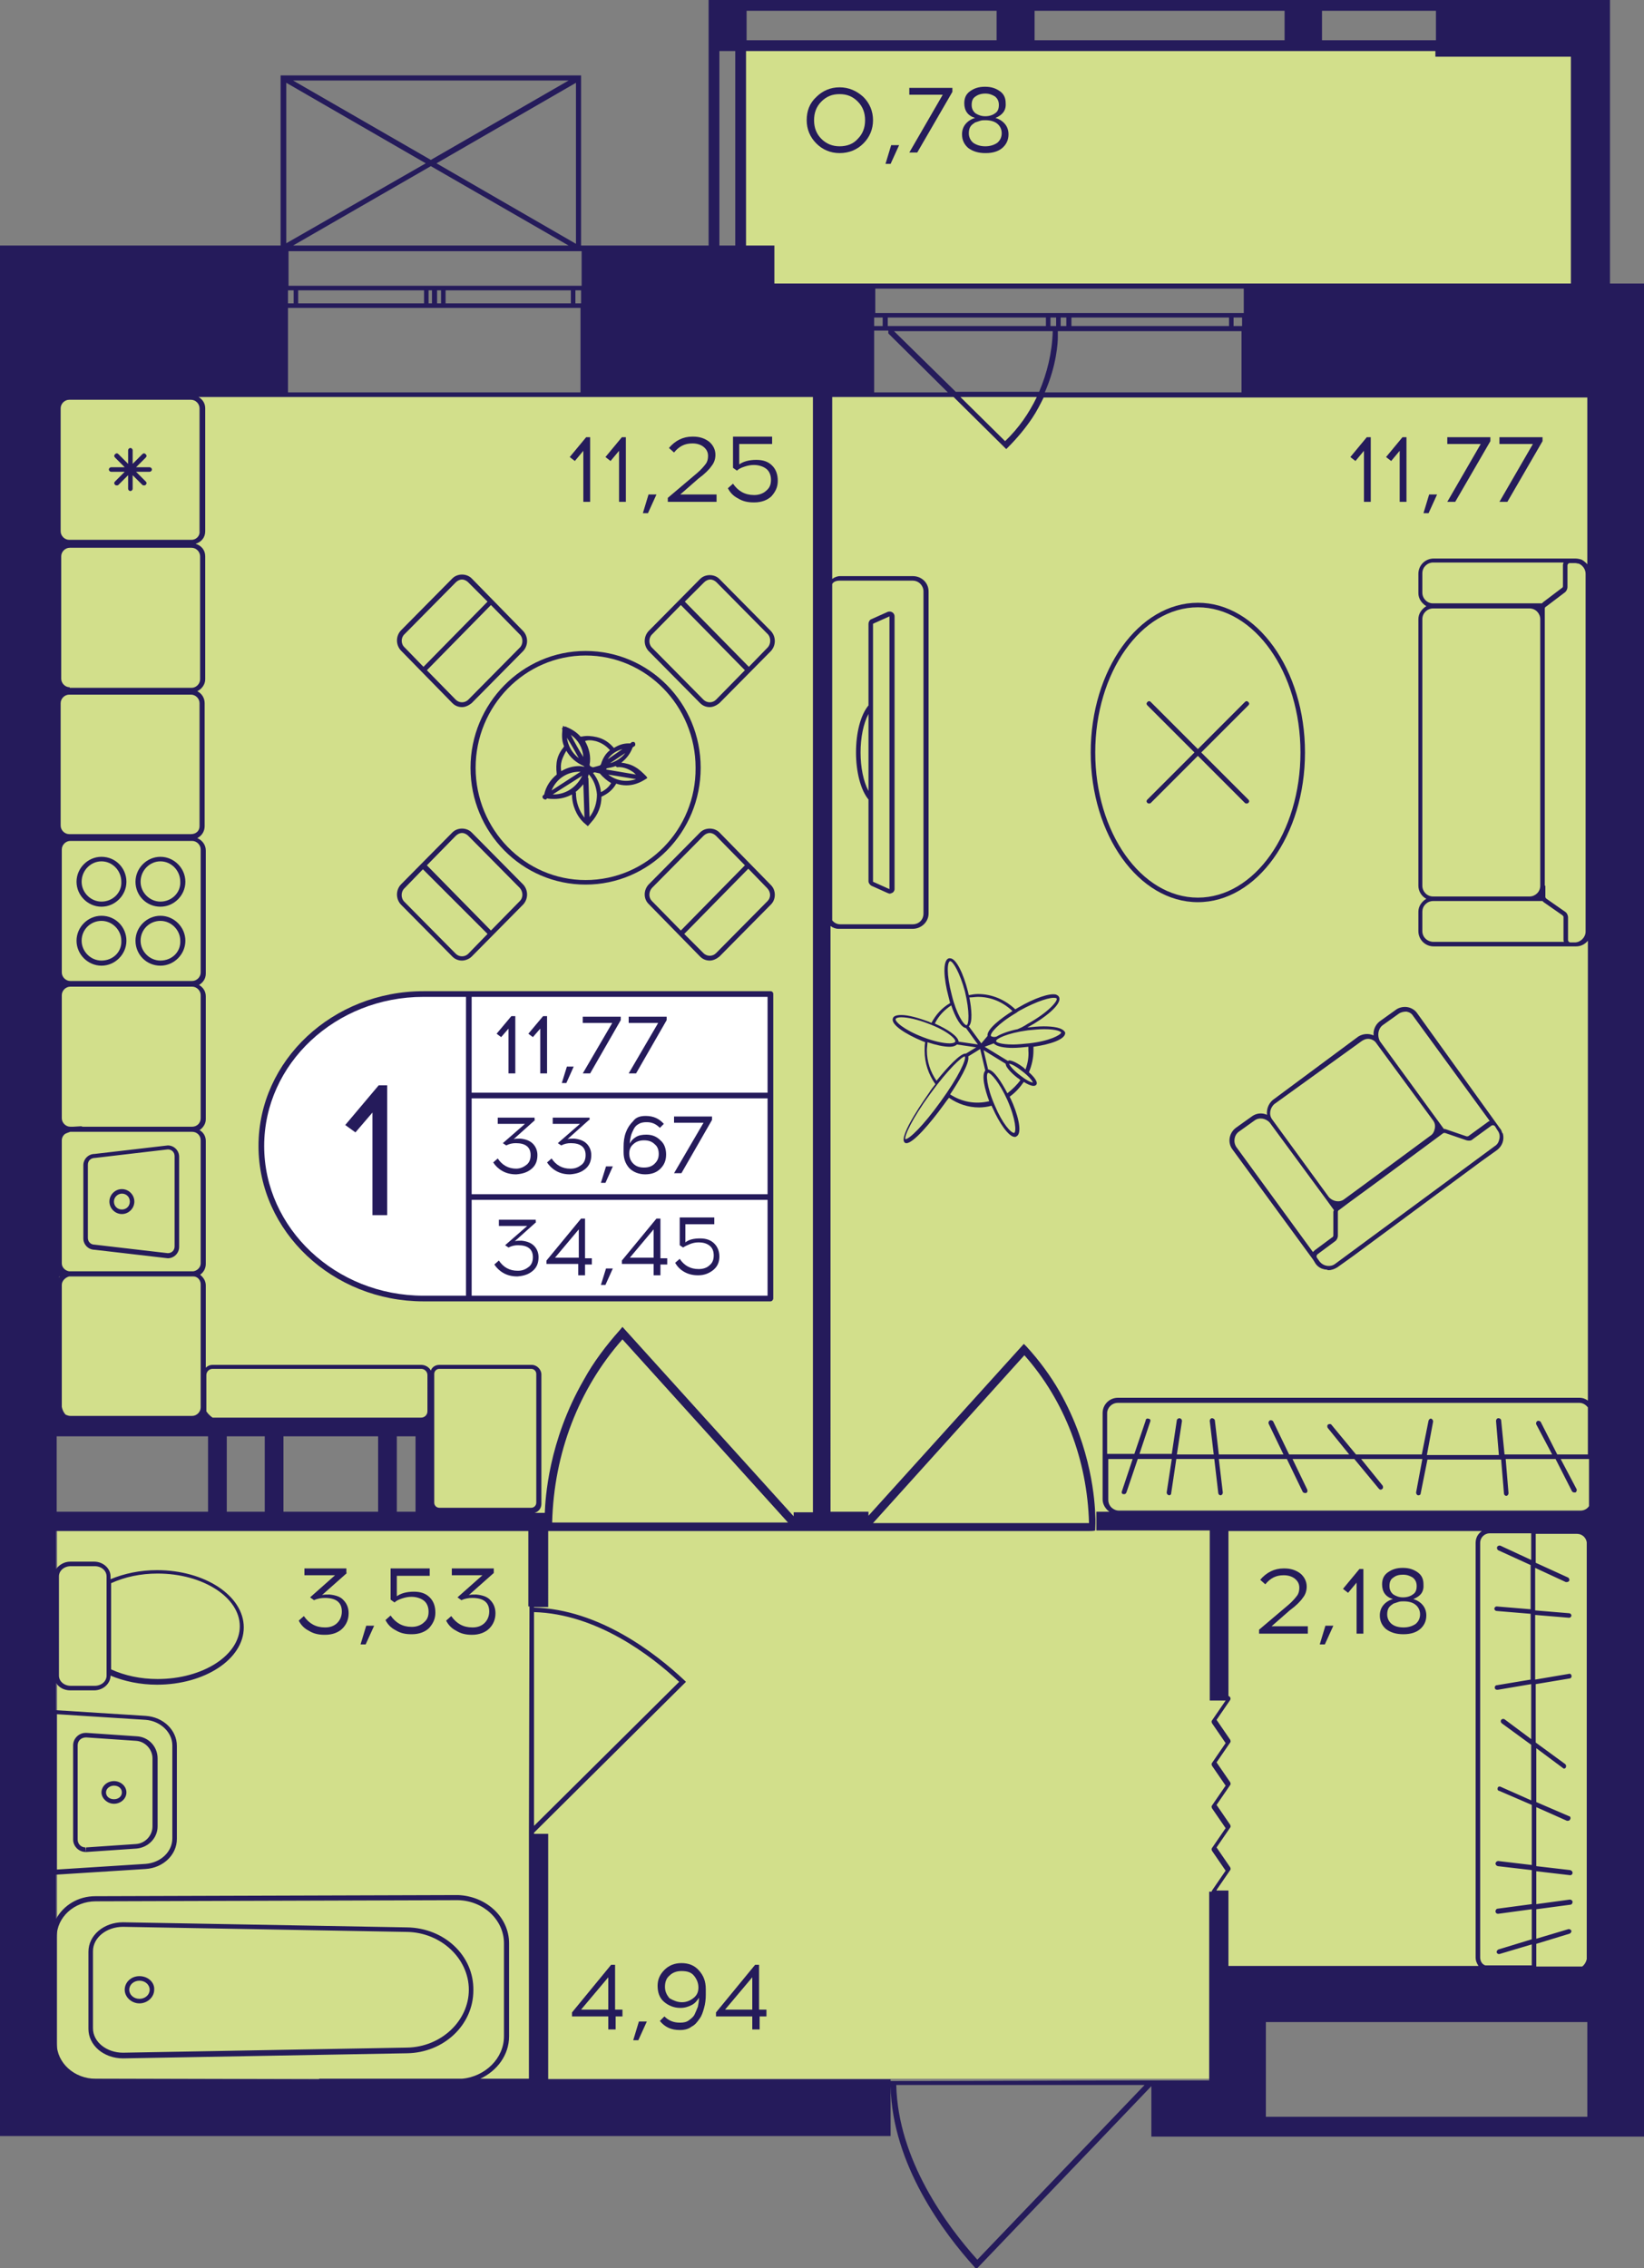 <?xml version="1.0" encoding="utf-8"?>
<!-- Generator: Adobe Illustrator 25.0.0, SVG Export Plug-In . SVG Version: 6.00 Build 0)  -->
<svg version="1.1" xmlns="http://www.w3.org/2000/svg" xmlns:xlink="http://www.w3.org/1999/xlink" x="0px" y="0px"
	 viewBox="0 0 290 400" style="enable-background:new 0 0 290 400;" xml:space="preserve">
<rect x="0" y="0" width="290" height="400" fill="#808080" stroke="none"/>
<g id="Layer_2">
</g>
<g id="Layer_1">
</g>
<g id="Layer_3">
	<g>
		<g>
			<g>
				<path style="fill:#D2DF8B;" d="M283.3,70H10v181c21.8,0.4,43.5,0.7,65.3,1.1c0.2,5.3,0.4,10.6,0.6,15.8
					c-21.9,0.4-43.9,0.8-65.8,1.1v97.6h209.6c0.1-4.4,0.3-8.9,0.4-13.3c21.1-1.1,42.2-2.2,63.3-3.3V70z"/>
				<rect x="130" y="8.1" style="fill:#D2DF8B;" width="150" height="41.9"/>
			</g>
			<path style="fill:#251B5B;" d="M284,10V9v0V0v0h-0.1h-6.5h-0.1h-23.9v0h-20.1h-6.6h-44.1h-6.6h-44.1h-0.1v0H125v43.3h-21.7v0
				h-0.8V13.3h-53v30H0v13.3V70v296.7v10h10h147.1v-9.9v-0.1H96.7v-43.3h-2.5v-0.2l26.8-26.6l-0.3-0.3c-5-4.7-15-12.5-26.5-12.8
				v-0.1c-0.2,0-0.3,0-0.5,0h3V270v0c0.2,0,0.4,0,0.6,0H140v0h3.3h3.3h6.1h0.6h38.8c0.4,0,0.8,0,1.1-0.1c0-0.6,0.1-1.6,0-2.9
				c-0.1-1.9-0.5-11.4-6.3-21.6c-1.6-2.8-3.6-5.5-5.8-7.9l-0.5-0.5l-27.4,30.3v-0.7h-6.7V163.3c0.4,0.3,0.9,0.5,1.4,0.5H161
				c1.5,0,2.8-1.2,2.8-2.7v-56.8c0-1.5-1.2-2.7-2.8-2.7h-12.8c-0.5,0-1,0.2-1.4,0.5V70h6.7v0h14.7l9.3,9.2l0.3-0.3
				c1.6-1.6,3.1-3.4,4.3-5.2c0.8-1.2,1.4-2.4,2-3.6H220v0h60v29.4c-0.3-0.3-0.6-0.6-1-0.8c-0.3-0.1-0.7-0.2-1.1-0.2H277l0,0h-24.1
				c-1.5,0-2.7,1.2-2.7,2.7v3.4c0,1,0.6,1.8,1.4,2.3c-0.8,0.5-1.4,1.3-1.4,2.3v47c0,1,0.6,1.9,1.4,2.3c-0.8,0.5-1.4,1.3-1.4,2.3v3.4
				c0,1.5,1.2,2.7,2.7,2.7h25.1c0.9,0,1.6-0.4,2.1-1v81.1c-0.4-0.3-0.9-0.5-1.5-0.5h-81.4c-1.5,0-2.7,1.2-2.7,2.7v15.2
				c0,0.9,0.5,1.7,1.2,2.2h-2.3v3.3h20v30h2.8l-2.4,3.5c-0.1,0.1-0.1,0.3,0,0.5l2.4,3.5l-2.4,3.5c-0.1,0.1-0.1,0.3,0,0.5l2.4,3.5
				l-2.4,3.5c-0.1,0.1-0.1,0.3,0,0.5l2.4,3.5l-2.4,3.5c-0.1,0.1-0.1,0.3,0,0.5l2.4,3.5l-2.4,3.5c0,0.1-0.1,0.2-0.1,0.2h-0.4v13.3
				v3.3v6.7v10h-10v0c-15.4,0-30.8,0.1-46.3,0.1c0,0.3,0,0.6,0,0.9h0.1c0.3,13.9,9.4,25.9,14.8,31.9l0.3,0.4l30.9-32.3h0v8.9H220
				h3.3H280h10V70V50h-6V10z M94.2,284.3c11,0.3,20.6,7.6,25.6,12.3L94.2,322V284.3z M180.7,239c7.1,8,11.1,18.5,11.4,29.6H154
				L180.7,239z M172.4,398.5c-5.4-6-14-17.6-14.3-30.8h43.8L172.4,398.5z M261.1,345.2v-73.1c0-1,0.8-1.7,1.7-1.7h7.3v4.7l-5.4-2.5
				c-0.2-0.1-0.5,0-0.6,0.2c-0.1,0.2,0,0.5,0.2,0.6l5.7,2.6v7.8l-6-0.5c-0.2,0-0.4,0.2-0.4,0.4c0,0.2,0.2,0.4,0.4,0.4l6,0.5v11.6
				l-6,1c-0.2,0-0.4,0.3-0.3,0.5c0,0.2,0.2,0.3,0.4,0.3c0,0,0,0,0.1,0l5.9-1v9.7l-4.7-3.5c-0.2-0.1-0.4-0.1-0.6,0.1
				c-0.1,0.2-0.1,0.4,0.1,0.6l5.2,3.8v9.8l-5.4-2.4c-0.2-0.1-0.5,0-0.5,0.2c-0.1,0.2,0,0.5,0.2,0.5l5.8,2.5v10.6l-5.9-0.7
				c-0.2,0-0.4,0.1-0.5,0.4c0,0.2,0.1,0.4,0.4,0.5l6,0.7v6l-6,0.8c-0.2,0-0.4,0.2-0.4,0.5c0,0.2,0.2,0.4,0.4,0.4c0,0,0,0,0.1,0
				l5.9-0.8v5.3l-5.9,1.8c-0.2,0.1-0.3,0.3-0.3,0.5c0.1,0.2,0.2,0.3,0.4,0.3c0,0,0.1,0,0.1,0l5.7-1.7v3.7H262
				C261.4,346.4,261.1,345.8,261.1,345.2z M272.5,156.2v-47v-1.9c0-0.1,0.1-0.3,0.2-0.3l3.3-2.5c0.3-0.2,0.5-0.6,0.5-1v-3.8
				c0-0.2,0.2-0.4,0.4-0.4h0.9c0.3,0,0.5,0.1,0.7,0.1c0.7,0.3,1.2,1,1.2,1.8v63.1c0,1-0.9,1.9-1.9,1.9H277c-0.2,0-0.4-0.2-0.4-0.4
				v-4c0-0.4-0.2-0.8-0.5-1l-3.3-2.3c-0.1-0.1-0.2-0.2-0.2-0.3V156.2z M271,346.7v-3.9l5.9-1.8c0.2-0.1,0.3-0.3,0.3-0.5
				c-0.1-0.2-0.3-0.3-0.5-0.3l-5.7,1.7v-5.2l6-0.8c0.2,0,0.4-0.2,0.4-0.5c0-0.2-0.2-0.4-0.5-0.4l-5.9,0.8V330l6,0.7c0,0,0,0,0,0
				c0.2,0,0.4-0.2,0.4-0.4c0-0.2-0.1-0.4-0.4-0.5l-6-0.7v-10.4l5.4,2.4c0.1,0,0.1,0,0.2,0c0.2,0,0.3-0.1,0.4-0.3
				c0.1-0.2,0-0.5-0.2-0.5l-5.8-2.5v-9.5l4.7,3.5c0.1,0.1,0.2,0.1,0.2,0.1c0.1,0,0.3-0.1,0.3-0.2c0.1-0.2,0.1-0.4-0.1-0.6l-5.2-3.8
				V297l6-1c0.2,0,0.4-0.3,0.3-0.5c0-0.2-0.2-0.4-0.5-0.3l-5.9,1v-11.4l6,0.5c0,0,0,0,0,0c0.2,0,0.4-0.2,0.4-0.4
				c0-0.2-0.2-0.4-0.4-0.4l-6-0.5v-7.5l5.4,2.5c0.1,0,0.1,0,0.2,0c0.2,0,0.3-0.1,0.4-0.2c0.1-0.2,0-0.5-0.2-0.6l-5.7-2.6v-5.1h7.3
				c0.9,0,1.6,0.7,1.7,1.5v73.5c-0.1,0.5-0.4,1-0.8,1.3H271z M250.9,104.5v-3.4c0-1.1,0.9-1.9,1.9-1.9h23c0,0.1-0.1,0.3-0.1,0.4v3.8
				c0,0.1-0.1,0.3-0.2,0.3l-3.3,2.5c-0.1,0.1-0.1,0.1-0.2,0.2h-2.3h-17C251.8,106.4,250.9,105.6,250.9,104.5z M250.9,109.2
				c0-1.1,0.9-1.9,1.9-1.9h17c1.1,0,1.9,0.9,1.9,1.9v47c0,1.1-0.9,1.9-1.9,1.9h-17c-1.1,0-1.9-0.9-1.9-1.9V109.2z M250.9,164.2v-3.4
				c0-1.1,0.9-1.9,1.9-1.9h19.3c0.1,0.1,0.1,0.1,0.2,0.2l3.3,2.3c0.1,0.1,0.2,0.2,0.2,0.3v4c0,0.1,0,0.3,0.1,0.4h-23
				C251.8,166.1,250.9,165.3,250.9,164.2z M197.2,247.4h81.4c0.6,0,1.1,0.3,1.5,0.8v8.3h-5.4l-2.9-5.7c-0.1-0.2-0.4-0.3-0.6-0.2
				c-0.2,0.1-0.3,0.4-0.2,0.6l2.8,5.3h-8.4l-0.6-6c0-0.2-0.2-0.4-0.5-0.4c-0.2,0-0.4,0.2-0.4,0.5l0.5,6h-12.7l1.1-5.9
				c0-0.2-0.1-0.4-0.3-0.5c-0.2-0.1-0.4,0.1-0.5,0.3l-1.2,6h-11.6l-4.3-5.2c-0.1-0.2-0.4-0.2-0.6-0.1c-0.2,0.1-0.2,0.4-0.1,0.6
				l3.8,4.7h-10.6l-2.8-5.8c-0.1-0.2-0.4-0.3-0.6-0.2c-0.2,0.1-0.3,0.4-0.2,0.6l2.6,5.4H215l-0.7-6c0-0.2-0.3-0.4-0.5-0.4
				c-0.2,0-0.4,0.2-0.4,0.5l0.7,5.9h-6.5l0.9-5.9c0-0.2-0.1-0.4-0.4-0.5c-0.2,0-0.4,0.1-0.5,0.3l-0.9,6H201l1.9-5.7
				c0.1-0.2,0-0.5-0.3-0.5c-0.2-0.1-0.5,0-0.5,0.3l-2,5.9h-4.8v-7.2C195.3,248.3,196.1,247.4,197.2,247.4z M195.3,257.3h4.5
				l-1.9,5.7c-0.1,0.2,0,0.5,0.3,0.5c0,0,0.1,0,0.1,0c0.2,0,0.3-0.1,0.4-0.3l2-5.9h6l-0.9,5.9c0,0.2,0.1,0.4,0.4,0.5c0,0,0,0,0,0
				c0.2,0,0.4-0.1,0.4-0.4l0.9-6h6.7l0.7,6c0,0.2,0.2,0.4,0.4,0.4l0,0c0.2,0,0.4-0.2,0.4-0.5l-0.7-5.9H227l2.8,5.8
				c0.1,0.1,0.2,0.2,0.4,0.2c0.1,0,0.1,0,0.2,0c0.2-0.1,0.3-0.3,0.2-0.6l-2.6-5.4h10.9l4.3,5.2c0.1,0.1,0.2,0.2,0.3,0.2
				c0.1,0,0.2,0,0.3-0.1c0.2-0.1,0.2-0.4,0.1-0.6l-3.8-4.7h10.8l-1.1,5.9c0,0.2,0.1,0.4,0.3,0.5c0,0,0.1,0,0.1,0
				c0.2,0,0.4-0.1,0.4-0.3l1.2-6h13l0.5,6c0,0.2,0.2,0.4,0.4,0.4c0,0,0,0,0,0c0.2,0,0.4-0.2,0.4-0.5l-0.5-6h8.8l2.9,5.7
				c0.1,0.1,0.2,0.2,0.4,0.2c0.1,0,0.1,0,0.2,0c0.2-0.1,0.3-0.4,0.2-0.6l-2.8-5.3h5v8.3c-0.3,0.5-0.9,0.8-1.5,0.8h-81.4
				c-1,0-1.9-0.8-1.9-1.9V257.3z M214.6,333.3l2.4-3.5c0.1-0.1,0.1-0.3,0-0.5l-2.4-3.5l2.4-3.5c0.1-0.1,0.1-0.3,0-0.5l-2.4-3.5
				l2.4-3.5c0.1-0.1,0.1-0.3,0-0.5l-2.4-3.5l2.4-3.5c0.1-0.1,0.1-0.3,0-0.5l-2.4-3.5l2.4-3.5c0.1-0.2,0.1-0.4-0.1-0.6
				c-0.1-0.1-0.2-0.1-0.2-0.1V270h44.7c-0.7,0.5-1.1,1.2-1.1,2.1v73.1c0,0.6,0.2,1,0.5,1.5h-44.1v-13.3H214.6z M223.3,373.3v-6.7
				v-10H280v16.7H223.3z M156.7,57.5h-0.1V56h27.9v1.5H156.7L156.7,57.5C156.7,57.5,156.7,57.5,156.7,57.5z M219.2,55.2h-1.5h-0.4
				h-0.4H189h-0.4h-0.4h-1h-0.4h-0.4h-1h-0.4h-0.4h-27.9h-0.4h-0.4h-1.5v-4.3h65V55.2z M154.2,56h1.5v1.5h-1.5V56z M185.7,58.4
				c-0.1,3.8-1,7.4-2.4,10.7h-14.7l-10.9-10.7H185.7z M185.3,57.5V56h1v1.5H185.3z M187.1,56h1v1.5h-1V56z M189,56h27.8v1.5H189V56z
				 M217.6,56h1.5v1.5h-1.5V56z M220,50h-66.7v0h-16.7v-6.7h-5V9h0.1h44.1h6.6h44.1v0h6.6v0h20.1v1h23.9v40L220,50L220,50z
				 M253.3,1.9v5.2h-20.1V1.9H253.3z M226.6,1.9v5.2h-44.1V1.9H226.6z M175.8,1.9v5.2h-44.1V1.9H175.8z M126.9,9h2.8v34.3h-2.8V9z
				 M50.8,51.2h1v2.3h-1V51.2z M52.6,51.2l11.1,0l11.1,0v2.3H52.6V51.2z M75.6,51.2h0.6v2.3h-0.6V51.2z M77.1,51.2h0.7v2.3h-0.7
				V51.2z M78.6,51.2h22.1v2.3H78.6V51.2z M101.5,51.2h1v2.3h-1V51.2z M101.5,50.4h-0.4h-0.4H78.6h-0.4h-0.4h-0.7h-0.4h-0.4h-1h-0.4
				l0,0l-11.1,0l-11.9,0h-1v-6.1h51.7v6.1H101.5z M51.7,43.3l24.3-14l24.3,14H51.7z M77,28.8l24.6-14.2v28.4L77,28.8z M76,28.2
				l-24.3-14h48.6L76,28.2z M75.1,28.8L50.5,42.9V14.6L75.1,28.8z M50.8,54.3h1h0.4h0.4h22.2h0.4h0.4h0.6h0.4h0.4h0.7h0.4h0.4h22.1
				h0.4h0.4h1v14.9H50.8V54.3z M33.9,198.7H14.3l0.3-0.1l-1.7,0.1h-0.5c-0.8,0-1.5-0.7-1.5-1.5v-21.7c0-0.8,0.7-1.5,1.5-1.5h21.5
				c0.8,0,1.5,0.7,1.5,1.5v21.7C35.4,198.1,34.7,198.7,33.9,198.7z M35.4,201.1v21.7c0,0.7-0.6,1.3-1.3,1.4c-0.1,0-0.1,0-0.2,0H12.4
				c-0.1,0-0.1,0-0.2,0c-0.7-0.1-1.3-0.7-1.3-1.4v-21.7c0-0.5,0.3-1,0.7-1.2l0.5-0.2c0.1,0,0.2-0.1,0.3-0.1h21.5
				C34.7,199.6,35.4,200.2,35.4,201.1z M35.4,226.5v21.7c0,0.8-0.7,1.5-1.5,1.5H12.4c-0.3,0-0.5-0.1-0.8-0.2
				c-0.4-0.4-0.6-0.9-0.7-1.4v-21.5c0-0.7,0.6-1.3,1.3-1.5c0.1,0,0.1,0,0.2,0h21.5c0.1,0,0.1,0,0.2,0
				C34.8,225.1,35.4,225.7,35.4,226.5z M56.3,366.7l-39.4-0.1c-3.8,0-6.9-2.8-6.9-6.3v-18.7c0-3.5,3.1-6.3,6.9-6.3l63.9-0.2
				c4.5,0.1,8.1,3.5,8.1,7.6v16.4c0,3.9-3.3,7.1-7.4,7.5H56.3z M10,302.3l15.7,1c2.6,0.2,4.7,2.2,4.7,4.5v16.4
				c0,2.4-2.1,4.3-4.7,4.5l-15.7,1V302.3z M10.4,225.3c0-0.1,0.1-0.2,0.2-0.3l0,0C10.5,225.1,10.5,225.2,10.4,225.3z M10,146.5v-0.2
				C10,146.3,10,146.4,10,146.5C10,146.5,10,146.5,10,146.5z M10,253.3h26.7v13.3H10V253.3z M40,253.3h6.7v13.3H40V253.3z M50,253.3
				h16.7v13.3H50V253.3z M70,253.3h3.3v13.3H70V253.3z M77.5,265.9c-0.5,0-0.9-0.4-0.9-0.9v-11.7V250v-7.7c0-0.5,0.4-0.9,0.9-0.9
				h16.2c0.5,0,0.9,0.4,0.9,0.9V265c0,0.5-0.4,0.9-0.9,0.9H77.5z M75.4,248.9c0,0.6-0.5,1.1-1.1,1.1H37.5c-0.3-0.2-0.5-0.4-0.7-0.6
				c-0.2-0.2-0.3-0.4-0.4-0.5v-6.4c0-0.6,0.5-1.1,1.1-1.1h36.8c0.6,0,1.1,0.5,1.1,1.1V248.9z M33.9,173H12.4c-0.8,0-1.5-0.7-1.5-1.5
				v-21.7c0-0.8,0.7-1.5,1.5-1.5h21.5c0.8,0,1.5,0.7,1.5,1.5v21.7C35.4,172.3,34.7,173,33.9,173z M33.7,147.1H12.2
				c-0.8,0-1.5-0.7-1.5-1.5V124c0-0.8,0.7-1.5,1.5-1.5h21.5c0.8,0,1.5,0.7,1.5,1.5v21.7C35.2,146.5,34.6,147.1,33.7,147.1z
				 M12.3,121.2c-0.8,0-1.5-0.7-1.5-1.5V98.1c0-0.8,0.7-1.5,1.5-1.5h0.9l1.2,0l-0.1,0h19.5c0.8,0,1.5,0.7,1.5,1.5v21.7
				c0,0.8-0.7,1.5-1.5,1.5H12.3z M33.8,95.2H12.2c-0.8,0-1.5-0.7-1.5-1.5V72c0-0.8,0.7-1.5,1.5-1.5h21.5c0.8,0,1.5,0.7,1.5,1.5v21.7
				C35.3,94.5,34.6,95.2,33.8,95.2z M93.4,283.3l-0.1,40h0v43.3h-8.6c3-1.4,5.1-4.2,5.1-7.5v-16.4c0-4.6-4-8.3-9-8.5l-64,0.2
				c-3,0-5.6,1.6-6.9,4v-7.8l15.8-1c3.1-0.2,5.5-2.5,5.5-5.3v-16.4c0-2.8-2.4-5.1-5.5-5.3l-15.8-1v-4.8c0.5,0.8,1.4,1.3,2.5,1.3h4.2
				c1.6,0,2.9-1.2,2.9-2.6v0c2.4,1,5.2,1.6,8.2,1.6c8.4,0,15.3-4.5,15.3-10.1c0-5.6-6.9-10.1-15.3-10.1c-3,0-5.8,0.6-8.2,1.6V278
				c0-1.4-1.3-2.6-2.9-2.6h-4.2c-1.1,0-2,0.6-2.5,1.3V270h83.3v13.3H93.4z M19.6,279.2c2.4-1.1,5.2-1.7,8.2-1.7
				c8,0,14.5,4.2,14.5,9.3c0,5.1-6.5,9.3-14.5,9.3c-3,0-5.8-0.6-8.2-1.7V279.2z M18.8,278.7v0.3v15.8v0.3v0.4c0,1-0.9,1.8-2.1,1.8
				h-4.2c-1.2,0-2.1-0.8-2.1-1.8V278c0-1,0.9-1.8,2.1-1.8h4.2c1.2,0,2.1,0.8,2.1,1.8V278.7z M97.4,268.5
				c0.3-12.2,4.7-23.6,12.4-32.3l29.2,32.3H97.4z M148.1,102.4H161c1.1,0,1.9,0.9,1.9,1.9v56.8c0,1.1-0.8,1.9-1.9,1.9h-12.8
				c-0.6,0-1.1-0.3-1.4-0.7V103C147,102.6,147.5,102.4,148.1,102.4z M143.3,266.7H140v0.7l-30.2-33.4l-0.5,0.6
				c-2.4,2.7-4.6,5.6-6.3,8.7c-6.3,10.9-6.8,21.1-6.9,23.5h-1.8c0.7-0.2,1.2-0.8,1.2-1.6v-22.8c0-0.9-0.8-1.7-1.7-1.7H77.5
				c-0.7,0-1.3,0.4-1.5,1c-0.3-0.6-1-1-1.7-1H37.5c-0.5,0-0.9,0.2-1.2,0.5v-14.5c0-0.8-0.4-1.4-1-1.9c0.6-0.4,1-1.1,1-1.9v-21.7
				c0-0.8-0.4-1.5-1.1-1.9c0.6-0.4,1.1-1.1,1.1-1.9v-21.7c0-0.9-0.5-1.6-1.2-2c0.7-0.4,1.2-1.1,1.2-2v-21.7c0-1-0.6-1.8-1.5-2.2
				c0.8-0.4,1.3-1.2,1.3-2.1V124c0-0.9-0.5-1.7-1.3-2.1c0.8-0.4,1.4-1.2,1.4-2.1V98.1c0-1.1-0.7-1.9-1.7-2.2c1-0.3,1.7-1.1,1.7-2.2
				V72c0-0.9-0.5-1.6-1.2-2H50v0h53.3v0H130h6.7h6.7V266.7z M154.2,69.2V58.3h1.5h0.4h0.4h0.2c0,0.2,0,0.3,0,0.5l10.5,10.4H154.2z
				 M177.3,77.8l-7.9-7.8h13.5C181.5,72.9,179.7,75.5,177.3,77.8z M184.3,69.2c2.1-4.8,2.3-8.8,2.3-9.7c0-0.4,0-0.8,0-1.1h0.1h0.4h1
				h0.4h0.4h27.8h0.4h0.4h1.5v10.8H184.3z"/>
			<path style="fill:#251B5B;" d="M153.2,141v14.4c0,0.3,0.2,0.6,0.5,0.8l2.9,1.3c0.1,0,0.2,0.1,0.3,0.1c0.2,0,0.4-0.1,0.6-0.2
				c0.2-0.2,0.3-0.4,0.3-0.6l0-3.5c0-3,0-7.5,0-12.4v-16.3c0-4.9,0-9.4,0-12.4l0-3.5c0-0.6-0.6-1-1.2-0.8l-2.9,1.3
				c-0.3,0.1-0.5,0.5-0.5,0.8v14.4c-1.4,1.7-2.2,4.8-2.2,8.3C151,136.1,151.8,139.3,153.2,141z M156.9,108.7
				C156.9,108.7,156.9,108.7,156.9,108.7l0,3.5c0,3,0,7.5,0,12.4v16.3c0,4.9,0,9.3,0,12.4l0,3.5l-2.9-1.3l0-45.5L156.9,108.7z
				 M153.2,139.5c-0.9-1.7-1.4-4.2-1.4-6.8c0-2.6,0.5-5.1,1.4-6.8V139.5z"/>
			<path style="fill:#251B5B;" d="M71.8,339.9L21.7,339c-3.4,0-6.1,2.3-6.1,5.2v13.6c0,2.9,2.7,5.2,6.1,5.2l50.1-0.9
				c6.5-0.1,11.7-5,11.7-11.1C83.6,344.9,78.4,340,71.8,339.9z M71.8,361.1L21.7,362c-2.9,0-5.3-1.9-5.3-4.3v-13.6
				c0-2.4,2.4-4.3,5.3-4.3l50.1,0.9c6,0.1,10.9,4.7,10.9,10.2C82.7,356.4,77.8,361,71.8,361.1z"/>
			<path style="fill:#251B5B;" d="M24.6,348.5c-1.5,0-2.6,1.1-2.6,2.4c0,1.3,1.2,2.4,2.6,2.4s2.6-1.1,2.6-2.4
				C27.3,349.6,26.1,348.5,24.6,348.5z M24.6,352.5c-1,0-1.8-0.7-1.8-1.6c0-0.9,0.8-1.6,1.8-1.6c1,0,1.8,0.7,1.8,1.6
				C26.4,351.8,25.6,352.5,24.6,352.5z"/>
			<path style="fill:#251B5B;" d="M20.1,318.1c1.2,0,2.2-0.9,2.2-2c0-1.1-1-2-2.2-2c-1.2,0-2.2,0.9-2.2,2
				C17.9,317.1,18.9,318.1,20.1,318.1z M20.1,314.9c0.8,0,1.4,0.5,1.4,1.2c0,0.7-0.6,1.2-1.4,1.2c-0.8,0-1.4-0.5-1.4-1.2
				C18.7,315.4,19.4,314.9,20.1,314.9z"/>
			<path style="fill:#251B5B;" d="M27.8,322.1v-12c0-2.1-1.6-3.8-3.7-3.9l-8.8-0.6c-0.1,0-0.1,0-0.2,0c-1.2,0-2.2,1-2.2,2.2v16.6
				c0,1.2,1,2.2,2.2,2.2v-0.8c-0.8,0-1.4-0.6-1.4-1.4v-16.6c0-0.8,0.6-1.4,1.5-1.4h0l8.8,0.6c1.6,0.1,2.9,1.5,2.9,3.1v12
				c0,1.6-1.3,3-2.9,3.1l-8.8,0.6l-0.1,0.8c0.1,0,0.1,0,0.2,0l8.8-0.6C26.2,325.8,27.8,324.1,27.8,322.1z"/>
			<path style="fill:#251B5B;" d="M211.3,159.1c10.4,0,18.9-11.8,18.9-26.4s-8.5-26.4-18.9-26.4c-10.4,0-18.9,11.8-18.9,26.4
				S200.9,159.1,211.3,159.1z M211.3,107.1c10,0,18.1,11.5,18.1,25.6s-8.1,25.6-18.1,25.6c-10,0-18.1-11.5-18.1-25.6
				S201.3,107.1,211.3,107.1z"/>
			<path style="fill:#251B5B;" d="M202.4,141.6c0.1,0.1,0.2,0.1,0.3,0.1c0.1,0,0.2,0,0.3-0.1l8.3-8.3l8.3,8.3
				c0.1,0.1,0.2,0.1,0.3,0.1c0.1,0,0.2,0,0.3-0.1c0.2-0.2,0.2-0.4,0-0.6l-8.3-8.3l8.3-8.3c0.2-0.2,0.2-0.4,0-0.6
				c-0.2-0.2-0.4-0.2-0.6,0l-8.3,8.3l-8.3-8.3c-0.2-0.2-0.4-0.2-0.6,0c-0.2,0.2-0.2,0.4,0,0.6l8.3,8.3l-8.3,8.3
				C202.2,141.2,202.2,141.4,202.4,141.6z"/>
			<path style="fill:#251B5B;" d="M16.7,220.4l12.9,1.5c1.1,0,2-0.9,2-2v-15.9c0-1.1-0.9-2-2-2l-12.9,1.5c-1.1,0-2,0.9-2,2v12.9
				C14.7,219.5,15.6,220.4,16.7,220.4z M15.5,205.4c0-0.7,0.5-1.2,1.3-1.2l12.8-1.5c0.7,0,1.2,0.5,1.2,1.2v15.9
				c0,0.7-0.5,1.2-1.2,1.2l-12.9-1.5c-0.7,0-1.2-0.5-1.2-1.2V205.4z"/>
			<path style="fill:#251B5B;" d="M21.5,214.1c1.2,0,2.2-1,2.2-2.2c0-1.2-1-2.2-2.2-2.2c-1.2,0-2.2,1-2.2,2.2
				C19.3,213.1,20.3,214.1,21.5,214.1z M21.5,210.5c0.8,0,1.4,0.6,1.4,1.4c0,0.8-0.6,1.4-1.4,1.4c-0.8,0-1.4-0.6-1.4-1.4
				C20.1,211.1,20.8,210.5,21.5,210.5z"/>
			<path style="fill:#251B5B;" d="M17.9,151.1c-2.4,0-4.4,2-4.4,4.4c0,2.4,2,4.4,4.4,4.4c2.4,0,4.4-2,4.4-4.4
				C22.3,153.1,20.4,151.1,17.9,151.1z M17.9,159c-1.9,0-3.5-1.6-3.5-3.5c0-2,1.6-3.6,3.5-3.6c1.9,0,3.5,1.6,3.5,3.6
				C21.5,157.4,19.9,159,17.9,159z"/>
			<path style="fill:#251B5B;" d="M28.3,161.5c-2.4,0-4.4,2-4.4,4.4c0,2.4,1.9,4.4,4.4,4.4c2.4,0,4.4-2,4.4-4.4
				C32.7,163.5,30.7,161.5,28.3,161.5z M28.3,169.4c-1.9,0-3.5-1.6-3.5-3.5c0-2,1.6-3.5,3.5-3.5c1.9,0,3.5,1.6,3.5,3.5
				C31.9,167.9,30.3,169.4,28.3,169.4z"/>
			<path style="fill:#251B5B;" d="M17.9,161.5c-2.4,0-4.4,2-4.4,4.4c0,2.4,2,4.4,4.4,4.4c2.4,0,4.4-2,4.4-4.4
				C22.3,163.5,20.4,161.5,17.9,161.5z M17.9,169.4c-1.9,0-3.5-1.6-3.5-3.5c0-2,1.6-3.5,3.5-3.5c1.9,0,3.5,1.6,3.5,3.5
				C21.5,167.9,19.9,169.4,17.9,169.4z"/>
			<path style="fill:#251B5B;" d="M28.3,151.1c-2.4,0-4.4,2-4.4,4.4c0,2.4,1.9,4.4,4.4,4.4c2.4,0,4.4-2,4.4-4.4
				C32.7,153.1,30.7,151.1,28.3,151.1z M28.3,159c-1.9,0-3.5-1.6-3.5-3.5c0-2,1.6-3.6,3.5-3.6c1.9,0,3.5,1.6,3.5,3.6
				C31.9,157.4,30.3,159,28.3,159z"/>
			<path style="fill:#251B5B;" d="M26.4,82.4H24l1.7-1.7c0.2-0.2,0.2-0.4,0-0.6c-0.2-0.2-0.4-0.2-0.6,0l-1.7,1.7v-2.4
				c0-0.2-0.2-0.4-0.4-0.4c-0.2,0-0.4,0.2-0.4,0.4v2.4l-1.7-1.7c-0.2-0.2-0.4-0.2-0.6,0c-0.2,0.2-0.2,0.4,0,0.6l1.7,1.7h-2.4
				c-0.2,0-0.4,0.2-0.4,0.4c0,0.2,0.2,0.4,0.4,0.4H22l-1.7,1.7c-0.2,0.2-0.2,0.4,0,0.6c0.1,0.1,0.2,0.1,0.3,0.1c0.1,0,0.2,0,0.3-0.1
				l1.7-1.7v2.4c0,0.2,0.2,0.4,0.4,0.4c0.2,0,0.4-0.2,0.4-0.4v-2.4l1.7,1.7c0.1,0.1,0.2,0.1,0.3,0.1c0.1,0,0.2,0,0.3-0.1
				c0.2-0.2,0.2-0.4,0-0.6L24,83.2h2.4c0.2,0,0.4-0.2,0.4-0.4C26.8,82.6,26.6,82.4,26.4,82.4z"/>
			<path style="fill:#251B5B;" d="M123.6,135.4c0-11.4-9.1-20.6-20.3-20.6c-11.2,0-20.3,9.3-20.3,20.6c0,11.4,9.1,20.6,20.3,20.6
				C114.5,156,123.6,146.8,123.6,135.4z M103.3,155.2c-10.7,0-19.4-8.9-19.4-19.8c0-10.9,8.7-19.8,19.4-19.8
				c10.7,0,19.4,8.9,19.4,19.8C122.8,146.3,114.1,155.2,103.3,155.2z"/>
			<path style="fill:#251B5B;" d="M126.9,146.8c-0.9-0.9-2.5-0.9-3.4,0l-9.1,9.2c-0.9,1-0.9,2.5,0,3.4l9.1,9.3
				c0.5,0.5,1.1,0.7,1.7,0.7c0.6,0,1.2-0.3,1.7-0.7l9.1-9.2c0.9-0.9,0.9-2.5,0-3.4L126.9,146.8z M115,156.6l9.1-9.2
				c0.3-0.3,0.7-0.5,1.1-0.5c0.4,0,0.8,0.2,1.1,0.5l5.1,5.2l-11.3,11.5l-5.1-5.2C114.4,158.3,114.4,157.3,115,156.6z M135.4,158.9
				l-9.1,9.2c-0.6,0.6-1.6,0.6-2.2,0l-3.4-3.4l11.3-11.5l3.3,3.4C136,157.3,136,158.3,135.4,158.9z"/>
			<path style="fill:#251B5B;" d="M79.8,124c0.5,0.5,1.1,0.7,1.7,0.7c0.6,0,1.2-0.3,1.7-0.7l9.1-9.2c0.9-1,0.9-2.5,0-3.5l-9.1-9.3
				c-0.9-0.9-2.5-0.9-3.4,0l-9.1,9.2c-0.9,1-0.9,2.5,0,3.5L79.8,124z M91.7,114.2l-9.1,9.2c-0.6,0.6-1.6,0.6-2.2,0l-5.1-5.2
				l11.3-11.5l5.1,5.2C92.3,112.5,92.3,113.6,91.7,114.2z M71.3,111.9l9.1-9.2c0.3-0.3,0.7-0.5,1.1-0.5c0.4,0,0.8,0.2,1.1,0.5
				l3.4,3.4l-11.3,11.5l-3.3-3.4C70.7,113.6,70.7,112.5,71.3,111.9z"/>
			<path style="fill:#251B5B;" d="M83.2,146.8c-0.9-0.9-2.5-0.9-3.4,0l-9.1,9.2c-0.9,1-0.9,2.5,0,3.5l9.1,9.2
				c0.5,0.5,1.1,0.7,1.7,0.7c0.6,0,1.3-0.3,1.7-0.7l9.1-9.2c0.9-1,0.9-2.5,0-3.5L83.2,146.8z M82.6,168.2c-0.6,0.6-1.6,0.6-2.2,0
				l-9.1-9.2c-0.6-0.6-0.6-1.7,0-2.3l3.3-3.4L86,164.7L82.6,168.2z M91.7,158.9l-5.1,5.2l-11.3-11.5l5.1-5.2
				c0.3-0.3,0.7-0.5,1.1-0.5c0.4,0,0.8,0.2,1.1,0.5l9.1,9.2C92.3,157.3,92.3,158.3,91.7,158.9z"/>
			<path style="fill:#251B5B;" d="M126.9,102.1c-0.9-0.9-2.5-0.9-3.4,0l-9.1,9.2c-0.9,1-0.9,2.5,0,3.5l9.1,9.2
				c0.5,0.5,1.1,0.7,1.7,0.7c0.6,0,1.2-0.3,1.7-0.7l9.1-9.2c0.9-1,0.9-2.5,0-3.5L126.9,102.1z M126.3,123.4c-0.6,0.6-1.6,0.6-2.2,0
				l-9.1-9.2c-0.6-0.6-0.6-1.7,0-2.3l5.1-5.2l11.3,11.5L126.3,123.4z M135.4,114.2l-3.3,3.4l-11.3-11.5l3.4-3.4
				c0.3-0.3,0.7-0.5,1.1-0.5s0.8,0.2,1.1,0.5l9.1,9.2C136,112.5,136,113.6,135.4,114.2z"/>
			<path style="fill:#251B5B;" d="M112.1,135.3c-0.8-0.5-1.7-0.7-2.5-0.8c0.9-0.7,1.6-1.6,2-2.7l0.3-0.2c0.2-0.1,0.2-0.4,0.1-0.6
				c-0.1-0.2-0.4-0.2-0.6-0.1l-0.2,0.2c-0.1,0-0.2,0-0.3,0c-1,0-1.8,0.3-2.6,0.8l-0.1-0.1c-0.8-0.9-1.7-1.5-2.9-1.8
				c-0.9-0.2-1.8-0.3-2.7-0.1l-0.2,0c-0.6-0.7-1.5-1.3-2.5-1.7c0,0-0.1-0.1-0.1-0.1l-0.1,0.1c-0.1-0.1-0.3-0.1-0.4-0.2
				c0,0.1,0,0.3-0.1,0.4l-0.1,0.1c0,0,0.1,0.1,0.1,0.2c-0.1,1-0.1,2,0.3,2.9l-0.1,0.2c-0.5,0.6-0.9,1.3-1.1,2.1
				c-0.2,0.8-0.2,1.7-0.1,2.5l0,0.2c-1.1,0.9-1.9,2.1-2.2,3.5l-0.1,0.1c-0.2,0.1-0.3,0.4-0.1,0.6c0.1,0.1,0.2,0.2,0.4,0.2
				c0.1,0,0.2,0,0.2-0.1l0.1-0.1c0.4,0.1,0.9,0.1,1.3,0.1c1.1,0,2.2-0.3,3.1-0.8c0,1.9,0.8,3.8,2.1,5l0.7,0.6l0.6-0.7
				c1.2-1.3,1.8-2.9,1.8-4.5c1.1-0.5,2-1.2,2.6-2.3c0.6,0.2,1.2,0.3,1.8,0.3c1.2,0,2.3-0.4,3.4-1.1l0.3-0.2l-0.2-0.3
				C113.4,136.3,112.8,135.7,112.1,135.3z M108.9,135.3L108.9,135.3c0.8-0.1,1.8,0.2,2.7,0.8c0.2,0.1,0.4,0.4,0.6,0.5l-5.3-0.9
				c0.1-0.1,0.1-0.1,0.1-0.2c0.5-0.1,1.1-0.2,1.6-0.4C108.7,135.2,108.8,135.3,108.9,135.3z M107.6,134.6l2.7-1.8
				C109.7,133.6,108.7,134.3,107.6,134.6z M107.2,133.9c0.6-0.9,1.5-1.5,2.6-1.8L107.2,133.9z M105.1,130.7c1,0.3,1.8,0.8,2.5,1.6
				c-0.8,0.6-1.3,1.5-1.6,2.5l-0.2,0.2l-1.1,0.3l-0.2,0l-0.4-0.2l0,0l-0.1-0.2c0,0,0,0,0,0c0.3-1.5-0.1-3-0.8-4.2
				C103.6,130.5,104.3,130.5,105.1,130.7z M102.9,133.5c-0.7-1.1-1.6-2.7-2.2-3.9C102,130.5,102.8,131.9,102.9,133.5z M102.1,133.7
				c-1.2-0.9-1.9-2.2-2.1-3.6C100.7,131.2,101.5,132.6,102.1,133.7z M99.1,134.1c0.2-0.6,0.5-1.2,0.8-1.7c0.7,1.2,1.7,2.1,3.1,2.7
				c0,0,0.1,0.1,0.1,0.1l0,0c-0.3,0-0.6-0.1-0.9-0.1c-1.1,0-2.2,0.3-3.2,0.9C98.9,135.4,98.9,134.8,99.1,134.1z M102.2,136.1
				c0.1,0,0.1,0,0.2,0l-5.1,3.3C98.1,137.4,100,136.1,102.2,136.1z M97.5,140.1l5.2-3.3c-0.9,1.9-2.8,3.3-5,3.3
				C97.6,140.1,97.6,140.1,97.5,140.1z M101.6,139.8c0-0.1,0-0.1-0.1-0.1c0.5-0.4,1-0.9,1.4-1.4l0.2,5.9
				C102.1,142.9,101.6,141.4,101.6,139.8z M104,144.1l-0.2-6.8c0-0.1-0.1-0.2-0.1-0.3c0.1-0.1,0.1-0.3,0.1-0.4l0.1,0
				c0.9,1,1.3,2.3,1.4,3.5l0,0l0,0C105.3,141.5,104.9,142.9,104,144.1z M106,139.7c-0.1-1.2-0.6-2.4-1.4-3.4l0.3-0.1l0,0l0.9,0.2
				c0.6,0.7,1.3,1.3,2,1.7C107.4,138.8,106.8,139.3,106,139.7z M107.3,136.6l4.9,0.8C110.5,138,108.7,137.7,107.3,136.6z"/>
			<path style="fill:#251B5B;" d="M223.5,196.6c-0.9-0.4-1.9-0.3-2.7,0.3l-2.8,2c-1.2,0.9-1.5,2.6-0.6,3.8l14.2,19.4c0,0,0,0,0,0
				l0.5,0.8c0.3,0.4,0.6,0.6,1,0.8c0.3,0.1,0.6,0.2,0.9,0.2c0.1,0,0.2,0.1,0.3,0.1l0,0l0,0c0.6,0,1.1-0.2,1.6-0.5l2.8-2l0,0
				l22.6-16.7l0,0l2.8-2c0.9-0.7,1.3-1.8,1-2.9c0,0-0.1-0.1-0.1-0.1c-0.1-0.3-0.2-0.6-0.4-0.8L250,178.7c-0.4-0.6-1.1-1-1.8-1.1
				c-0.7-0.1-1.5,0.1-2,0.5l-2.8,2c-0.8,0.6-1.2,1.6-1.1,2.5c-0.9-0.4-1.9-0.3-2.7,0.2l-15.1,11.2
				C223.7,194.7,223.4,195.7,223.5,196.6z M237.8,212.2l5.6-4.1l11.1-8.2c0.1-0.1,0.2-0.1,0.3-0.1c0,0,0.1,0,0.1,0l3.8,1.3
				c0.4,0.1,0.8,0.1,1.1-0.2l3.3-2.4c0.2-0.1,0.4-0.1,0.6,0.1l0.5,0.8c0.3,0.4,0.4,0.9,0.3,1.4c-0.1,0.5-0.3,1-0.8,1.3l-28.2,20.8
				c-0.8,0.6-2,0.4-2.6-0.3c0,0,0,0-0.1-0.1l-0.5-0.7l0,0c-0.1-0.2-0.1-0.4,0.1-0.6l3.1-2.3c0.3-0.2,0.5-0.6,0.5-1l0-4.2
				c0-0.1,0.1-0.3,0.2-0.3L237.8,212.2C237.8,212.2,237.8,212.2,237.8,212.2z M235.8,212.6L235.8,212.6
				C235.8,212.6,235.8,212.6,235.8,212.6L235.8,212.6z M218.5,199.6l2.8-2c0.8-0.6,2-0.4,2.7,0.4c0,0,0,0,0,0l10,13.6c0,0,0,0,0,0
				l1.3,1.8c0,0.1-0.1,0.2-0.1,0.3l0,4.2c0,0.1-0.1,0.3-0.2,0.3l-3.1,2.3c-0.1,0.1-0.2,0.2-0.3,0.3l-13.5-18.5
				C217.5,201.4,217.7,200.2,218.5,199.6z M243.9,180.8l2.8-2c0.4-0.3,0.9-0.4,1.4-0.4c0.5,0.1,0.9,0.3,1.2,0.8l13.5,18.5
				c-0.1,0-0.3,0.1-0.4,0.2l-3.3,2.4c-0.1,0.1-0.2,0.1-0.4,0.1l-3.8-1.3c-0.1,0-0.2,0-0.2,0l-11.3-15.5
				C242.9,182.6,243.1,181.4,243.9,180.8z M240.2,183.6c0.3-0.2,0.7-0.4,1.1-0.4c0.6,0,1.2,0.3,1.5,0.8l10,13.6
				c0.3,0.4,0.4,0.9,0.3,1.4c-0.1,0.5-0.3,1-0.8,1.3l-10.3,7.6l-4.9,3.6c-0.8,0.6-2,0.4-2.7-0.4l-10-13.7c0,0,0,0,0,0
				c-0.6-0.8-0.4-2,0.4-2.7L240.2,183.6z"/>
			<path style="fill:#251B5B;" d="M184.1,181c-0.9,0-1.9,0.1-2.9,0.2c0.1,0,0.1-0.1,0.2-0.1c2.6-1.4,6.1-4,5.4-5.3
				c-0.1-0.2-0.3-0.3-0.5-0.4c-1.1-0.3-3.8,0.6-6.7,2.3c-0.2,0.1-0.3,0.2-0.5,0.3c-1.8-1.7-4.1-2.7-6.6-2.7c-0.5,0-1.1,0.1-1.6,0.2
				c-0.1-0.3-0.1-0.5-0.2-0.8c-0.7-2.8-2-5.7-3.1-5.7c-0.1,0-0.1,0-0.2,0c-1.2,0.3-0.9,3.7-0.1,6.7c0.1,0.4,0.2,0.8,0.3,1.2
				c-1.4,0.8-2.5,2-3.3,3.5c-0.1-0.1-0.3-0.1-0.4-0.2c-1.9-0.7-3.7-1.2-4.9-1.2c-0.9,0-1.4,0.2-1.5,0.6c-0.4,1.1,2.3,2.8,5.2,4
				c0.2,0.1,0.3,0.1,0.5,0.2c-0.1,0.5-0.1,1-0.1,1.5c0,2.2,0.7,4.2,1.9,5.9c-0.4,0.5-0.8,1-1.1,1.5c-0.2,0.3-5.6,7.8-4.3,8.8
				c0.1,0.1,0.2,0.1,0.3,0.1c1.2,0,4.2-3.5,6.6-6.8c0.1-0.1,0.4-0.6,0.9-1.2c1.6,1.1,3.4,1.7,5.3,1.7c0.7,0,1.5-0.1,2.2-0.3
				c0.1,0.1,0.1,0.3,0.2,0.4c1.1,2.5,2.8,5.1,3.9,5.1c0.1,0,0.2,0,0.3-0.1c1.2-0.6,0.1-4.3-1-6.6c-0.1-0.1-0.1-0.3-0.2-0.4
				c1-0.7,1.8-1.6,2.5-2.6c0.6,0.4,1.3,0.7,1.7,0.7c0.3,0,0.4-0.1,0.5-0.2c0.4-0.5-0.6-1.6-1.3-2.2c0.5-1.2,0.8-2.5,0.8-3.8
				c0-0.2,0-0.4,0-0.7c2.9-0.4,5.7-1.3,5.6-2.5C187.5,181.2,185.7,181,184.1,181z M179.9,178.2c3.1-1.7,5.5-2.4,6.3-2.2
				c0.1,0,0.1,0,0.2,0.1c0.2,0.4-1.4,2.4-5.2,4.5c-0.1,0.1-0.2,0.1-0.3,0.2c-0.5,0.3-0.9,0.5-1.4,0.7c-1.5,0.3-2.9,0.8-3.7,1.3
				c-0.3,0.1-0.6,0.1-0.8,0c-0.1,0-0.2-0.1-0.2-0.1c-0.2-0.4,1.1-2.1,4.5-4.1C179.4,178.5,179.7,178.3,179.9,178.2z M172.5,175.8
				c2.3,0,4.4,0.9,6.1,2.5c-1.9,1.2-4.6,3.2-4.4,4.4l-1.1,1.3l-2.2-3c0.7-0.7,0.5-3,0.1-5.1C171.5,175.9,172.1,175.8,172.5,175.8z
				 M167.6,169.5c0.5,0,1.7,2,2.6,5.3c0.9,3.7,0.7,5.9,0.3,6c0,0,0,0,0,0c-0.5,0-1.8-2-2.6-5.3C166.9,171.7,167.1,169.6,167.6,169.5
				z M167.8,177.3c0.7,2.1,1.7,3.9,2.6,4l2.1,2.9l-3.4-0.5c-0.1-1-2-2.2-4.2-3.2C165.6,179.1,166.6,178.1,167.8,177.3z M158,179.7
				c0-0.1,0.3-0.3,1-0.3c1.1,0,2.9,0.4,4.7,1.1c3.5,1.3,5,2.8,4.8,3.2c0,0.1-0.3,0.3-1,0.3c-1.1,0-2.9-0.4-4.7-1.1
				C159.4,181.6,157.8,180.1,158,179.7z M163.5,185.2c0-0.4,0.1-0.9,0.1-1.4c1.5,0.5,2.9,0.8,3.9,0.8c0.7,0,1.1-0.2,1.3-0.4l3.4,0.5
				l-1.8,1.1c0,0-0.1,0-0.1,0c-0.9,0-3.1,2.3-5.1,4.8C164.1,189,163.5,187.2,163.5,185.2z M165.9,194.3c-3.1,4.3-5.5,6.6-6.2,6.6
				c-0.2-0.5,1.1-3.5,4.4-8c3.1-4.3,5.6-6.6,6.1-6.6C170.5,186.8,169.1,189.9,165.9,194.3z M167.6,193c1.4-2.1,3.5-5.5,3.2-6.7
				l2.1-1.3l0.9,3.8c-0.7,0.8-0.1,3.3,0.7,5.4C172,194.8,169.6,194.3,167.6,193z M178.9,199.8C178.9,199.8,178.8,199.8,178.9,199.8
				c-0.6,0-2.1-1.7-3.4-4.8c-1.5-3.4-1.6-5.7-1.2-5.8c0.5,0,2,1.7,3.4,4.8C179.2,197.4,179.3,199.6,178.9,199.8z M177.7,192.8
				c-1.1-2.1-2.4-4.1-3.4-4.2l-0.8-3.4l3.9,2.4c0,0.8,1.7,2.2,2.1,2.5c0.2,0.1,0.3,0.2,0.5,0.4C179.4,191.3,178.6,192.1,177.7,192.8
				z M182.2,190.9c-0.4,0-1.3-0.5-2.3-1.3c-1.2-0.9-1.8-1.7-1.9-2c0.4,0,1.3,0.5,2.3,1.3C181.5,189.8,182.1,190.6,182.2,190.9z
				 M180.9,188.6c-0.1-0.1-0.2-0.1-0.2-0.2c-1.1-0.9-2.2-1.4-2.7-1.4c-0.1,0-0.1,0.1-0.2,0.1l-4.1-2.5l1.6-0.6
				c0.5,0.6,2,0.8,3.3,0.8c0.9,0,1.9-0.1,2.8-0.2c0,0.2,0,0.4,0,0.6C181.5,186.4,181.3,187.5,180.9,188.6z M181.5,184
				c-1,0.1-2,0.2-2.8,0.2c-2.2,0-3-0.4-3-0.6c0-0.4,1.9-1.4,5.6-1.9c1-0.1,2-0.2,2.9-0.2c2.2,0,2.9,0.4,3,0.6
				C187.1,182.5,185.2,183.6,181.5,184z"/>
			<g>
				<path style="fill:#FFFFFF;" d="M135.9,175.3V229H74.7c-15.8,0-28.6-12-28.6-26.9c0-14.8,12.8-26.8,28.6-26.8H135.9z M82.7,175.3
					V229 M82.7,193.2h53.2 M82.7,211.1h53.2"/>
				<g>
					<path style="fill:#251B5B;" d="M135.9,229.5H74.7c-16,0-29.1-12.3-29.1-27.4c0-15.1,13.1-27.3,29.1-27.3h61.2
						c0.3,0,0.5,0.2,0.5,0.5V229C136.4,229.2,136.2,229.5,135.9,229.5z M83.2,228.5h52.2v-16.9H83.2V228.5z M74.7,175.8
						c-15.5,0-28.1,11.8-28.1,26.3c0,14.5,12.6,26.4,28.1,26.4h7.5v-52.7H74.7z M83.2,210.6h52.2v-16.9H83.2V210.6z M83.2,192.7
						h52.2v-16.9H83.2V192.7z"/>
				</g>
			</g>
			<g>
				<path style="fill:#251B5B;" d="M68.3,214.3h-2.6v-18.1l-3,3.5l-1.8-1.3l5.9-7h1.5V214.3z"/>
			</g>
			<g>
				<path style="fill:#251B5B;" d="M94.4,197.5l-3.8,3.4c0.3-0.1,0.7-0.1,1.2-0.1c1,0.1,1.7,0.4,2.2,0.9c0.5,0.5,0.8,1.2,0.8,2
					c0,1-0.3,1.8-1,2.4c-0.7,0.6-1.5,0.9-2.7,1h-0.1c-0.9,0-1.7-0.2-2.4-0.6c-0.7-0.4-1.2-0.9-1.6-1.5l0.8-0.7
					c0.8,1.2,1.9,1.8,3.3,1.8H91c0.8,0,1.4-0.3,1.9-0.7c0.5-0.4,0.7-1,0.7-1.7c0-1.4-0.9-2.1-2.6-2.1c-0.6,0-1.1,0.1-1.7,0.4
					l-0.6-0.4l3.9-3.4h-4.8v-1.1h6.5V197.5z"/>
				<path style="fill:#251B5B;" d="M103.9,197.5l-3.8,3.4c0.3-0.1,0.7-0.1,1.2-0.1c1,0.1,1.7,0.4,2.2,0.9c0.5,0.5,0.8,1.2,0.8,2
					c0,1-0.3,1.8-1,2.4s-1.5,0.9-2.7,1h-0.1c-0.9,0-1.7-0.2-2.4-0.6c-0.7-0.4-1.2-0.9-1.6-1.5l0.8-0.7c0.8,1.2,1.9,1.8,3.3,1.8h0.1
					c0.8,0,1.4-0.3,1.9-0.7c0.5-0.4,0.7-1,0.7-1.7c0-1.4-0.9-2.1-2.6-2.1c-0.6,0-1.1,0.1-1.7,0.4l-0.6-0.4l3.9-3.4h-4.8v-1.1h6.5
					V197.5z"/>
				<path style="fill:#251B5B;" d="M108.1,205.7l-1.3,2.9H106l0.9-2.9H108.1z"/>
				<path style="fill:#251B5B;" d="M113.9,196.8L113.9,196.8c1.4,0,2.4,0.5,3.2,1.4l-0.7,0.7c-0.7-0.7-1.4-1-2.3-1l-0.1,0
					c-0.5,0-1,0.1-1.3,0.3c-0.4,0.2-0.7,0.5-0.9,0.9c-0.2,0.4-0.4,0.8-0.5,1.2c-0.1,0.4-0.2,0.9-0.2,1.4c0.2-0.5,0.6-0.9,1.1-1.2
					c0.5-0.3,1.1-0.4,1.8-0.4c1,0,1.8,0.3,2.5,1c0.7,0.6,1,1.5,1,2.5c0,1-0.3,1.8-1,2.5c-0.7,0.7-1.6,1-2.7,1
					c-1.1,0-2.1-0.4-2.8-1.1c-0.7-0.8-1-1.7-1-2.8l0-0.9c0-1,0.1-1.8,0.4-2.6c0.3-0.8,0.7-1.4,1.3-2
					C112.2,197,113,196.8,113.9,196.8z M113.6,201.1c-0.7,0-1.4,0.2-1.9,0.7c-0.5,0.4-0.7,1-0.7,1.6c0,0.7,0.2,1.3,0.7,1.8
					c0.5,0.5,1.1,0.7,1.9,0.7c0.8,0,1.4-0.2,1.9-0.7c0.5-0.5,0.7-1,0.7-1.7c0-0.7-0.2-1.3-0.7-1.7
					C115,201.3,114.4,201.1,113.6,201.1z"/>
				<path style="fill:#251B5B;" d="M125.6,197.5l-5.4,9.4h-1.3l5.2-8.9h-5.2v-1.1h6.7V197.5z"/>
			</g>
			<g>
				<path style="fill:#251B5B;" d="M90.9,189.3h-1.2v-7.9l-1.3,1.5l-0.8-0.6l2.6-3.1h0.7V189.3z"/>
				<path style="fill:#251B5B;" d="M96.5,189.3h-1.2v-7.9l-1.3,1.5l-0.8-0.6l2.6-3.1h0.7V189.3z"/>
				<path style="fill:#251B5B;" d="M101.2,188.1l-1.3,2.9h-0.8l0.9-2.9H101.2z"/>
				<path style="fill:#251B5B;" d="M109.5,179.9l-5.4,9.4h-1.3l5.2-8.9h-5.2v-1.1h6.7V179.9z"/>
				<path style="fill:#251B5B;" d="M117.6,179.9l-5.4,9.4h-1.3l5.2-8.9h-5.2v-1.1h6.7V179.9z"/>
			</g>
			<g>
				<path style="fill:#251B5B;" d="M94.6,215.5l-3.8,3.4c0.3-0.1,0.7-0.1,1.2-0.1c1,0.1,1.7,0.4,2.2,0.9c0.5,0.5,0.8,1.2,0.8,2
					c0,1-0.3,1.8-1,2.4c-0.7,0.6-1.5,0.9-2.7,1h-0.1c-0.9,0-1.7-0.2-2.4-0.6c-0.7-0.4-1.2-0.9-1.6-1.5l0.8-0.7
					c0.8,1.2,1.9,1.8,3.3,1.8h0.1c0.8,0,1.4-0.3,1.9-0.7c0.5-0.4,0.7-1,0.7-1.7c0-1.4-0.9-2.1-2.6-2.1c-0.6,0-1.1,0.1-1.7,0.4
					l-0.6-0.4l3.9-3.4H88v-1.1h6.5V215.5z"/>
				<path style="fill:#251B5B;" d="M103.2,222.9v2h-1.2v-2h-5.6v-0.6l6.1-7.4h0.7v7h1.2v1.1H103.2z M102.1,216.8l-4.2,5h4.2V216.8z"
					/>
				<path style="fill:#251B5B;" d="M108.1,223.7l-1.3,2.9H106l0.9-2.9H108.1z"/>
				<path style="fill:#251B5B;" d="M116.5,222.9v2h-1.2v-2h-5.6v-0.6l6.1-7.4h0.7v7h1.2v1.1H116.5z M115.3,216.8l-4.2,5h4.2V216.8z"
					/>
				<path style="fill:#251B5B;" d="M126,215.9h-5.1v3.2c0.6-0.5,1.5-0.7,2.6-0.7c1.1,0,1.9,0.3,2.5,0.9c0.6,0.6,0.9,1.4,0.9,2.3
					c0,0.9-0.3,1.7-1,2.3c-0.7,0.6-1.6,1-2.7,1h-0.1c-0.9,0-1.7-0.2-2.4-0.6c-0.7-0.4-1.2-0.9-1.6-1.6l0.8-0.7
					c0.8,1.2,1.9,1.8,3.3,1.8h0.1c0.7,0,1.4-0.2,1.9-0.7c0.5-0.4,0.7-1,0.7-1.7c0-0.7-0.2-1.3-0.7-1.7c-0.5-0.4-1.1-0.6-2-0.6
					c-0.5,0-1,0.1-1.5,0.3c-0.5,0.2-0.9,0.4-1.2,0.6l-0.6-0.4v-4.9h6.1V215.9z"/>
			</g>
			<g>
				<path style="fill:#251B5B;" d="M104.2,88.5h-1.3v-9l-1.5,1.8l-0.9-0.7l2.9-3.5h0.7V88.5z"/>
				<path style="fill:#251B5B;" d="M110.5,88.5h-1.3v-9l-1.5,1.8l-0.9-0.7l2.9-3.5h0.7V88.5z"/>
				<path style="fill:#251B5B;" d="M115.8,87.2l-1.5,3.3h-0.9l1-3.3H115.8z"/>
				<path style="fill:#251B5B;" d="M126.5,88.5h-8.7v-0.7l5.2-4.4c0.7-0.6,1.2-1.2,1.5-1.6c0.3-0.4,0.4-0.9,0.4-1.4
					c0-0.7-0.3-1.2-0.8-1.6c-0.5-0.4-1.2-0.6-1.9-0.6l-0.1,0c-1.3,0-2.3,0.5-3.2,1.6L118,79c1.1-1.3,2.5-2,4.1-2h0.2
					c1.1,0,2,0.3,2.8,0.9c0.7,0.6,1.1,1.4,1.1,2.3c0,0.7-0.2,1.4-0.7,2c-0.4,0.6-1.2,1.4-2.3,2.2l-3.2,2.8h6.4V88.5z"/>
				<path style="fill:#251B5B;" d="M136.1,78.3h-5.7v3.6c0.7-0.5,1.7-0.8,3-0.8c1.2,0,2.1,0.3,2.8,1c0.7,0.7,1,1.6,1,2.7
					c0,1.1-0.4,1.9-1.1,2.7c-0.7,0.7-1.8,1.1-3,1.1h-0.2c-1,0-1.9-0.2-2.7-0.7c-0.8-0.4-1.4-1-1.8-1.8l0.9-0.8c0.9,1.3,2.1,2,3.7,2
					h0.1c0.8,0,1.6-0.3,2.1-0.8c0.6-0.5,0.8-1.1,0.8-1.9c0-0.8-0.3-1.5-0.8-1.9c-0.5-0.4-1.3-0.7-2.2-0.7c-0.6,0-1.1,0.1-1.7,0.3
					c-0.6,0.2-1,0.4-1.3,0.7l-0.7-0.5v-5.5h6.9V78.3z"/>
			</g>
			<g>
				<path style="fill:#251B5B;" d="M230.8,288.1h-8.7v-0.7l5.2-4.4c0.7-0.6,1.2-1.2,1.5-1.6c0.3-0.4,0.4-0.9,0.4-1.4
					c0-0.7-0.3-1.2-0.8-1.6c-0.5-0.4-1.2-0.6-1.9-0.6l-0.1,0c-1.3,0-2.3,0.5-3.2,1.6l-0.9-0.8c1.1-1.3,2.5-2,4.1-2h0.2
					c1.1,0,2,0.3,2.8,0.9c0.7,0.6,1.1,1.4,1.1,2.3c0,0.7-0.2,1.4-0.7,2c-0.4,0.6-1.2,1.4-2.3,2.2l-3.2,2.8h6.4V288.1z"/>
				<path style="fill:#251B5B;" d="M235.2,286.7l-1.5,3.3h-0.9l1-3.3H235.2z"/>
				<path style="fill:#251B5B;" d="M240.6,288.1h-1.3v-9l-1.5,1.8l-0.9-0.7l2.9-3.5h0.7V288.1z"/>
				<path style="fill:#251B5B;" d="M249.3,282c0.7,0.2,1.3,0.6,1.7,1.1c0.4,0.5,0.6,1.1,0.6,1.8c0,1-0.4,1.8-1.1,2.4
					c-0.7,0.6-1.7,0.9-2.9,0.9h-0.1c-1.2,0-2.2-0.3-3-0.9c-0.7-0.6-1.1-1.4-1.1-2.4c0-0.7,0.2-1.3,0.6-1.8c0.4-0.5,1-0.9,1.7-1.1
					c-1.3-0.4-1.9-1.3-1.9-2.6c0-0.9,0.3-1.6,1-2.1c0.7-0.5,1.5-0.8,2.6-0.8h0.1c1.1,0,1.9,0.3,2.6,0.8c0.7,0.5,1,1.2,1,2.1
					C251.2,280.7,250.6,281.5,249.3,282z M247.6,287c0.8,0,1.5-0.2,2.1-0.6c0.5-0.4,0.8-1,0.8-1.7c0-0.7-0.3-1.3-0.8-1.7
					c-0.5-0.4-1.2-0.6-2.1-0.6c-0.3,0-0.6,0-0.9,0.1c-0.3,0.1-0.6,0.2-0.9,0.3c-0.3,0.2-0.6,0.4-0.8,0.7c-0.2,0.3-0.3,0.7-0.3,1.2
					c0,0.7,0.3,1.3,0.8,1.7C246,286.8,246.7,287,247.6,287z M245.8,278.2c-0.5,0.3-0.7,0.8-0.7,1.5c0,0.6,0.2,1.1,0.7,1.5
					c0.5,0.3,1,0.5,1.7,0.5c0.7,0,1.3-0.2,1.7-0.5c0.5-0.3,0.7-0.8,0.7-1.5c0-0.6-0.2-1.1-0.7-1.5c-0.5-0.3-1-0.5-1.7-0.5
					C246.9,277.7,246.3,277.8,245.8,278.2z"/>
			</g>
			<g>
				<path style="fill:#251B5B;" d="M144,17.1c1.1-1.1,2.5-1.7,4.1-1.7c1.6,0,3,0.6,4.2,1.7c1.1,1.1,1.7,2.5,1.7,4.1s-0.6,3-1.7,4.1
					c-1.1,1.1-2.5,1.7-4.2,1.7c-1.6,0-3-0.6-4.1-1.7s-1.7-2.5-1.7-4.1S142.8,18.2,144,17.1z M151.3,17.9c-0.9-0.9-1.9-1.3-3.2-1.3
					c-1.3,0-2.3,0.4-3.2,1.3c-0.9,0.9-1.3,2-1.3,3.3c0,1.3,0.4,2.4,1.3,3.3c0.9,0.9,2,1.3,3.2,1.3c1.3,0,2.4-0.4,3.2-1.3
					c0.9-0.9,1.3-2,1.3-3.3C152.6,19.9,152.2,18.8,151.3,17.9z"/>
				<path style="fill:#251B5B;" d="M158.6,25.6l-1.5,3.3h-0.9l1-3.3H158.6z"/>
				<path style="fill:#251B5B;" d="M168,16.2l-6.2,10.7h-1.4l5.9-10.2h-5.9v-1.2h7.6V16.2z"/>
				<path style="fill:#251B5B;" d="M175.6,20.8c0.7,0.2,1.3,0.6,1.7,1.1c0.4,0.5,0.6,1.1,0.6,1.8c0,1-0.4,1.8-1.1,2.4
					c-0.7,0.6-1.7,0.9-2.9,0.9h-0.1c-1.2,0-2.2-0.3-3-0.9c-0.7-0.6-1.1-1.4-1.1-2.4c0-0.7,0.2-1.3,0.6-1.8c0.4-0.5,1-0.9,1.7-1.1
					c-1.3-0.4-1.9-1.3-1.9-2.6c0-0.9,0.3-1.6,1-2.1c0.7-0.5,1.5-0.8,2.6-0.8h0.1c1.1,0,1.9,0.3,2.6,0.8c0.7,0.5,1,1.2,1,2.1
					C177.5,19.5,176.8,20.3,175.6,20.8z M173.8,25.8c0.8,0,1.5-0.2,2.1-0.6c0.5-0.4,0.8-1,0.8-1.7c0-0.7-0.3-1.3-0.8-1.7
					c-0.5-0.4-1.2-0.6-2.1-0.6c-0.3,0-0.6,0-0.9,0.1c-0.3,0.1-0.6,0.2-0.9,0.3c-0.3,0.2-0.6,0.4-0.8,0.7c-0.2,0.3-0.3,0.7-0.3,1.2
					c0,0.7,0.3,1.3,0.8,1.7C172.3,25.6,173,25.8,173.8,25.8z M172.1,17c-0.5,0.3-0.7,0.8-0.7,1.5c0,0.6,0.2,1.1,0.7,1.5
					c0.5,0.3,1,0.5,1.7,0.5c0.7,0,1.3-0.2,1.7-0.5c0.5-0.3,0.7-0.8,0.7-1.5c0-0.6-0.2-1.1-0.7-1.5c-0.5-0.3-1-0.5-1.7-0.5
					C173.1,16.5,172.5,16.7,172.1,17z"/>
			</g>
			<g>
				<path style="fill:#251B5B;" d="M61.2,277.4l-4.4,3.9c0.3-0.1,0.8-0.1,1.3-0.1c1.1,0.1,2,0.4,2.5,1c0.6,0.6,0.9,1.4,0.9,2.3
					c0,1.1-0.4,2-1.1,2.7c-0.7,0.7-1.8,1.1-3,1.1h-0.2c-1,0-1.9-0.2-2.7-0.7c-0.8-0.4-1.4-1-1.8-1.8l0.9-0.8c0.9,1.3,2.1,2,3.7,2
					h0.1c0.9,0,1.6-0.3,2.1-0.8c0.5-0.5,0.8-1.2,0.8-2c0-1.6-1-2.4-3-2.4c-0.6,0-1.3,0.1-1.9,0.4l-0.7-0.5l4.4-3.9h-5.4v-1.2h7.4
					V277.4z"/>
				<path style="fill:#251B5B;" d="M66,286.7l-1.5,3.3h-0.9l1-3.3H66z"/>
				<path style="fill:#251B5B;" d="M75.7,277.9H70v3.6c0.7-0.5,1.7-0.8,3-0.8c1.2,0,2.1,0.3,2.8,1c0.7,0.7,1,1.6,1,2.7
					c0,1.1-0.4,1.9-1.1,2.7c-0.7,0.7-1.8,1.1-3,1.1h-0.2c-1,0-1.9-0.2-2.7-0.7c-0.8-0.4-1.4-1-1.8-1.8l0.9-0.8c0.9,1.3,2.1,2,3.7,2
					h0.1c0.8,0,1.6-0.3,2.1-0.8c0.6-0.5,0.8-1.1,0.8-1.9c0-0.8-0.3-1.5-0.8-1.9c-0.5-0.4-1.3-0.7-2.2-0.7c-0.6,0-1.1,0.1-1.7,0.3
					c-0.6,0.2-1,0.4-1.3,0.7l-0.7-0.5v-5.5h6.9V277.9z"/>
				<path style="fill:#251B5B;" d="M87.1,277.4l-4.4,3.9c0.3-0.1,0.8-0.1,1.3-0.1c1.1,0.1,2,0.4,2.5,1c0.6,0.6,0.9,1.4,0.9,2.3
					c0,1.1-0.4,2-1.1,2.7c-0.7,0.7-1.8,1.1-3,1.1h-0.1c-1,0-1.9-0.2-2.7-0.7c-0.8-0.4-1.4-1-1.8-1.8l0.9-0.8c0.9,1.3,2.1,2,3.7,2
					h0.1c0.9,0,1.6-0.3,2.1-0.8c0.5-0.5,0.8-1.2,0.8-2c0-1.6-1-2.4-3-2.4c-0.6,0-1.3,0.1-1.9,0.4l-0.7-0.5l4.4-3.9h-5.4v-1.2h7.4
					V277.4z"/>
			</g>
			<g>
				<path style="fill:#251B5B;" d="M241.9,88.5h-1.3v-9l-1.5,1.8l-0.9-0.7l2.9-3.5h0.7V88.5z"/>
				<path style="fill:#251B5B;" d="M248.2,88.5h-1.3v-9l-1.5,1.8l-0.9-0.7l2.9-3.5h0.7V88.5z"/>
				<path style="fill:#251B5B;" d="M253.5,87.2l-1.5,3.3h-0.9l1-3.3H253.5z"/>
				<path style="fill:#251B5B;" d="M262.9,77.8l-6.2,10.7h-1.4l5.9-10.2h-5.9v-1.2h7.6V77.8z"/>
				<path style="fill:#251B5B;" d="M272.1,77.8l-6.2,10.7h-1.4l5.9-10.2h-5.9v-1.2h7.6V77.8z"/>
			</g>
			<g>
				<path style="fill:#251B5B;" d="M108.6,355.6v2.3h-1.3v-2.3h-6.4v-0.7l6.9-8.4h0.7v7.9h1.3v1.2H108.6z M107.3,348.7l-4.8,5.7h4.8
					V348.7z"/>
				<path style="fill:#251B5B;" d="M114.1,356.5l-1.5,3.3h-0.9l1-3.3H114.1z"/>
				<path style="fill:#251B5B;" d="M120,358h-0.1c-1.5,0-2.6-0.5-3.5-1.6l0.8-0.8c0.8,0.8,1.7,1.1,2.7,1.1h0.1
					c0.6,0,1.1-0.1,1.5-0.4c0.4-0.3,0.8-0.6,1-1c0.2-0.4,0.4-0.9,0.6-1.4c0.1-0.5,0.2-1,0.2-1.6c-0.3,0.5-0.7,1-1.3,1.3
					c-0.6,0.3-1.2,0.5-2,0.5c-1.1,0-2.1-0.4-2.9-1.1c-0.8-0.7-1.1-1.7-1.1-2.8c0-1.1,0.4-2,1.2-2.8c0.8-0.8,1.8-1.2,3-1.2
					c1.3,0,2.3,0.4,3.1,1.3c0.8,0.9,1.2,1.9,1.2,3.3v1c0,0.8-0.1,1.6-0.3,2.3c-0.2,0.7-0.4,1.4-0.8,1.9c-0.4,0.6-0.8,1.1-1.4,1.4
					C121.5,357.8,120.8,358,120,358z M120.3,353.1c0.8,0,1.5-0.3,2.1-0.8c0.6-0.5,0.8-1.1,0.8-1.8c0-0.8-0.3-1.5-0.8-2.1
					c-0.5-0.6-1.2-0.8-2.2-0.8c-0.9,0-1.6,0.3-2.1,0.8c-0.6,0.5-0.8,1.2-0.8,2c0,0.8,0.3,1.4,0.8,2
					C118.8,352.8,119.5,353.1,120.3,353.1z"/>
				<path style="fill:#251B5B;" d="M134,355.6v2.3h-1.3v-2.3h-6.4v-0.7l6.9-8.4h0.7v7.9h1.3v1.2H134z M132.7,348.7l-4.8,5.7h4.8
					V348.7z"/>
			</g>
		</g>
	</g>
</g>
</svg>
